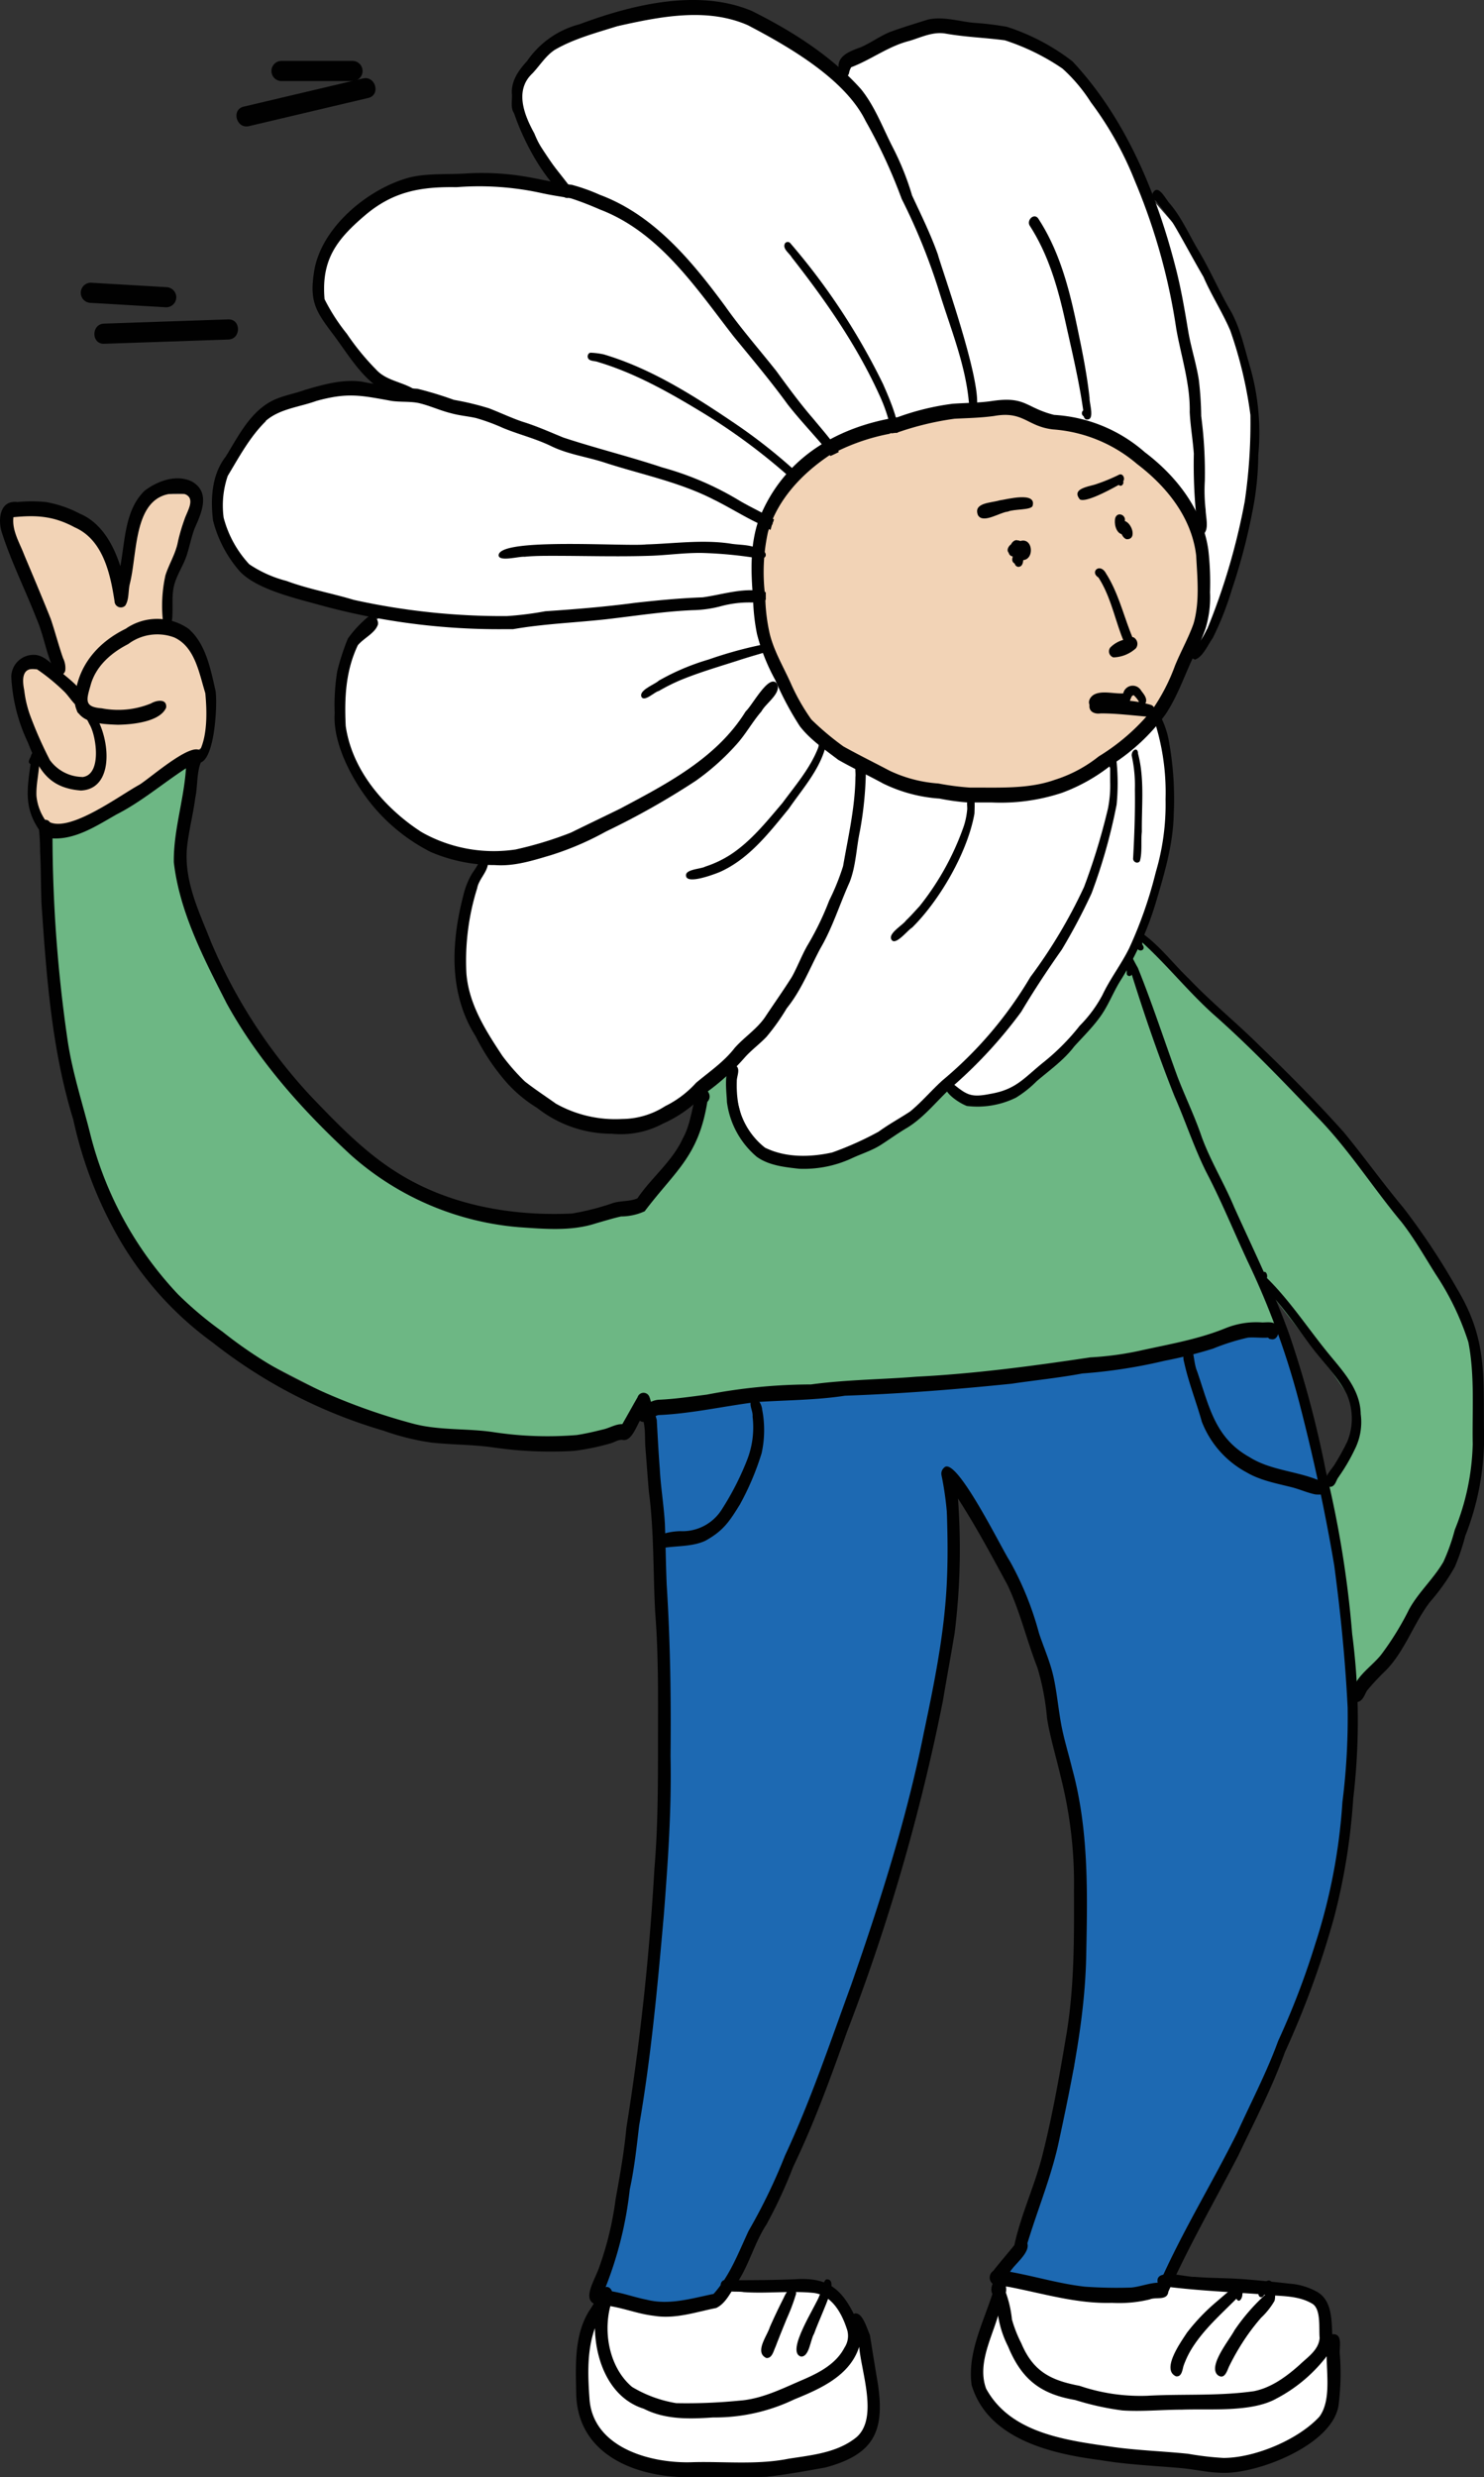 <svg xmlns="http://www.w3.org/2000/svg" viewBox="0 0 221.03 368.8"><rect x="0" y="0" width="221.03" height="368.8" fill="#333333" stroke="none"/><defs><style>.cls-1{fill:#6db784;}.cls-2{fill:#fff;}.cls-3{fill:#1d69b2;}.cls-4{fill:#f2d3b6;}.cls-5{fill:#010101;}</style></defs><g id="Calque_2" data-name="Calque 2"><g id="Calque_1-2" data-name="Calque 1"><path class="cls-1" d="M217.49,194.6l-7.12-11.86-12.48-15.9L170.21,139l-2.44,4-4.68,8.36-4.93,5.27L151,162.57l-7.12,1.18-2.33-1.51-.83-.35-6.34,5.42-7.12,3.56L121.21,173l-7.4-.59-3.12-3.93-2.19-9.41-3.52,2-1.79,7.73L100,174.43l-4.52,5.15-3.78.79-8.83,1.18H75.09l-8.3-1.18-9.5-5.94-7.44-5.59L37.74,154.75l-5.37-9.36-4.74-11.3-1.19-8.31,2.47-12.31-3.62,1.35-7.15,5-7,3-3.87.56v13.94l1.61,17.4L13,167.29l2.75,11.89,7.12,10.68,8.31,8.3,8,4.51,17.15,8.83,15.18,3.28,20.18-1.19L95,211.07l1.39-2,13.34-1.53,22.37-1,19.15-2.23,26.29-3.49,6.77-2.59,6-.46,3.47,10,5.16,22.78L201.36,247l.16,4.46,1.73-1.07,4.74-4.75,3.56-8.31,5.49-6.88L219.86,218V201.72Zm-16.62,21.07-1.52,4.25-1.87.87-7.57-27.39,8.46,10.84L201,208l1.21,3.69Z"/><polygon class="cls-2" points="149.49 342.05 145.64 350.84 145.64 355.33 149.28 359.96 154.6 363.1 165.28 365.48 172.86 365.93 181.89 366.66 186.28 366.61 191.38 364.29 197.31 360.73 198.5 358.36 198.5 348.85 149.49 342.05"/><polygon class="cls-2" points="88.89 344.74 86.96 350.05 86.96 358.03 87.93 361.31 93.45 365.93 100.01 367.85 111.88 367.85 122.66 365.93 128.49 363.1 130.86 359.54 128.49 347.68 88.89 344.74"/><polygon class="cls-2" points="149.28 339.54 158.94 341.19 165.2 341.64 172 341.13 173.66 339.68 183.64 340.59 192.57 340.56 197.34 343.52 197.34 348.67 194.94 352.42 187.82 357.17 178.33 357.17 167.65 357.17 159.34 355.98 154.05 353.42 151.23 349.23 149.62 344.74 149.28 339.54"/><polygon class="cls-2" points="109.7 340.1 119 340.56 122.45 340.7 125.66 343.52 127.22 346.59 126.12 351.24 120.43 355.33 113.37 358.06 103.57 358.36 97.64 358.36 91.7 354.8 89.8 349.23 90.19 343.23 90.25 342.39 96.2 343.37 101.2 344.12 105.15 342.91 109.7 340.1"/><polygon class="cls-3" points="96.34 209.04 117.82 207.18 137.41 206.2 165.28 202.91 177.49 200.75 184.26 198.16 190.91 198.43 194.94 212.4 198.29 226.45 200.05 236.7 200.87 248 200.87 261.06 200.87 266.03 199.69 276.48 196.13 289.53 192.57 301.4 187.82 312.08 183.07 321.57 179.51 328.69 174.77 335.81 173.66 339.68 172 341.13 167.65 341.75 161.72 341.75 154.6 340.56 149.1 338.68 151.63 334.03 155.19 325.73 157.56 316.23 159.94 307.93 161.12 298.43 161.12 291.31 161.12 283.01 159.94 267.58 157.56 258.09 154 243.85 151.63 235.54 150.44 233.17 144.51 223.68 142.14 220.12 141.59 221.36 141.01 225.16 142.14 229.61 142.14 237.92 140.95 247.41 138.58 256.9 136.2 267.58 132.64 280.63 129.08 291.31 124.34 304.37 120.78 315.05 116.03 324.54 111.28 334.03 108.87 339.48 106.54 342.34 101.79 343.52 94.69 343.52 89.22 341.65 89.22 339.84 91.11 335.22 92.3 326.91 94.67 315.05 95.86 304.37 97.05 292.5 98.23 277.07 99.42 268.77 99.42 255.72 98.23 240.29 98.23 226.05 97.05 213 96.34 209.04"/><polygon class="cls-2" points="91.93 3.89 101.2 1.19 114.49 3.89 125.08 10.87 127.3 8.31 135.61 4.75 145.1 4.75 154.6 7.12 160.47 11.42 166.46 18.99 170.4 28.27 174.61 33.09 179.6 39.77 185.03 52.51 186.99 63.24 186.34 73.54 184.25 83.39 181.11 92.21 178.26 96.25 179.26 84.61 177.63 77.18 173.58 71.2 166.93 66.29 159.56 63.54 149.7 60.52 137.87 61.76 128.96 64.53 120.18 68.82 115.28 74.44 113.14 83.16 113.38 91.24 115.28 98.52 118.58 105.34 121.62 109.87 127.68 113.36 135.52 117.26 145.54 118.54 155.11 118.09 163.09 114.36 169.4 109.72 172.11 107.82 172.75 107.77 173.93 112.5 174.32 118.54 173.58 123.41 173.01 129.11 170.72 135.92 165.28 148.33 158.16 156.63 151.04 162.57 146.08 163.55 143.92 163.75 140.76 161.89 134.42 167.31 127.3 170.87 122.56 173.25 116.62 172.06 112.56 170.34 110.69 167.31 109.5 162.57 108.16 157.93 105.94 160.19 101.1 164.79 94.08 167.31 88.15 167.31 81.03 163.75 75.09 159.01 71.53 151.89 69.16 149.51 68.7 143.23 69.16 137.65 71.53 130.53 72.58 127.92 65.6 125.78 58.48 121.03 53.73 115.1 51.13 110.26 51.36 105.61 51.13 99.93 52.55 96.12 54.2 93.75 56.14 92.21 57.29 91.37 54.92 90.18 46.61 89 42.7 87.22 38.06 85.86 34.6 81.91 32.38 75.94 33.17 71.2 35.94 66.45 38.98 62.37 41.87 60.52 45.43 59.33 49.85 58.25 52.55 58.14 56.11 58.14 58.48 58.14 58.02 57.48 53.73 53.4 50.17 48.65 47.8 45.09 47.8 40.34 50.17 35.6 52.55 32.04 58.48 28.48 63.23 27.29 67.97 27.29 70.35 27.29 75.09 27.29 78.65 27.29 82.21 28.48 83.39 28.08 83.4 26.11 81.03 22.55 78.65 18.99 76.85 13.84 78.65 10.68 81.03 7.12 85.75 5.28 91.93 3.89"/><polygon class="cls-4" points="133.7 62.16 148.66 60.52 153.86 62.37 162.54 64.53 173.58 71.2 178.32 78.2 179.6 86.9 178.39 94.54 174.86 101.49 169.4 109.72 160.53 115.1 153.86 118.09 145.54 118.54 132.69 116.39 126.31 112.5 119.65 106.74 115.28 98.52 113.38 91.24 113.42 82.07 115.28 75.6 120.18 68.82 128.96 64.53 133.7 62.16"/><polygon class="cls-4" points="8.55 99.58 4.11 85.86 1.68 78.89 1.52 77.13 1.68 75.92 8.05 75.92 13.39 79.5 16.38 83.16 18.04 87.75 19.32 80.69 20.79 75.92 24.07 73.57 27.44 73.54 28.82 73.57 28.82 77.39 26.44 83.06 25.25 87.81 24.9 91.69 27.63 94.93 30 98.49 31.19 102.05 31.19 105.12 31.19 108.35 30.25 111.19 28.24 112.47 23.63 115.67 18.14 119.85 9.83 123.41 7.26 123.41 5.11 120.89 4.82 115.67 5.69 111.96 3.45 105.81 2.76 99.54 5.54 99.61 8.55 99.58"/><path class="cls-5" d="M144.2,119.47a32.3,32.3,0,0,1-4.26-.58,22.55,22.55,0,0,1-8.4-2.24c-2.21-1.21-4.5-2.28-6.69-3.53-2-1.53-4.18-3-5.72-5a46,46,0,0,1-3.67-6.9,29.35,29.35,0,0,1-2.7-6.78,29,29,0,0,1-.59-5.33c-.34-3.85-.47-7.81.76-11.51,3.49-9.14,11.4-14,20.77-15.49a38,38,0,0,1,8.2-2c2-.14,3.95-.12,5.92-.42,5-.72,4.9,1,9.18,2.08a22.46,22.46,0,0,1,13.52,5.56c4.72,3.57,8.59,8.55,9.45,14.53a42.78,42.78,0,0,1,.25,6.3,15.82,15.82,0,0,1-.7,5.52,41.58,41.58,0,0,1-1.9,4.36c-1.32,2.85-2.32,5.77-4.06,8.36a29.76,29.76,0,0,1-8,7.46,26.35,26.35,0,0,1-7.41,4.18,29.07,29.07,0,0,1-10.4,1.43Zm2.62-2.21c3.46,0,7,0,10.24-1.15a20.22,20.22,0,0,0,6.59-3.5,31.06,31.06,0,0,0,8-7A28.81,28.81,0,0,0,175,99.12c.86-2.12,2-4.11,2.77-6.28.94-3.27.56-6.79.39-10.14-.67-5.65-4.38-10.26-8.79-13.61a21.66,21.66,0,0,0-12.55-5.16c-3.88-.46-4.37-2.78-8.75-2-2,.28-3.92.31-5.89.41a43.91,43.91,0,0,0-8.37,2l-.31.06h-.12c-.24,0-.47,0-.7.09a.51.51,0,0,0-.18.09,30.62,30.62,0,0,0-9,3.23c-4.1,2.75-7.71,6.59-9.12,11.42a27.89,27.89,0,0,0-.4,9.6,26.68,26.68,0,0,0,.69,5.63c.65,2.54,2,4.8,3.08,7.19a30.7,30.7,0,0,0,3.1,5.47,42,42,0,0,0,4.76,4c2.26,1.26,4.58,2.4,6.87,3.61a20.14,20.14,0,0,0,7.28,1.91,39.34,39.34,0,0,0,4.69.61h2.32Z"/><path class="cls-5" d="M167.12,79.54c-.93-.2-1.22-1.65-1-2.46.37-1,1.72-.35,1.38.58C167.73,78.35,168.25,79.42,167.12,79.54Z"/><path class="cls-5" d="M167.75,80.27c-.57-.23-.76-.89-.93-1.43-1.1-.07-.49-1.56.47-1.32C168.55,77.58,169.48,80.42,167.75,80.27Z"/><path class="cls-5" d="M150.59,82.76a.71.71,0,0,1-.23-.19.84.84,0,0,1-.13-.29c-.36-.39,0-1,.36-1.24.22-.47.79-.88,1.23-.42s.13,1.22-.33,1.63C151.4,82.63,151,83,150.59,82.76Z"/><path class="cls-5" d="M152.2,83.39a1,1,0,0,1-.34-.11,1.52,1.52,0,0,1-.67-.68c-.83.24-.61-1-.23-1.34,0-.5.5-1,1-.71C153.91,79.94,154.13,83.49,152.2,83.39Zm.1-1.53,0,0-.07,0A.21.21,0,0,0,152.3,81.86Z"/><path class="cls-5" d="M165.83,97.87a.94.94,0,0,1-.46-1.47,4.34,4.34,0,0,1,1.92-1.13c-1.25-3.08-1.86-6.48-3.69-9.3-1.33-.83.25-2.27,1.15-.57,1.84,2.9,2.61,6.31,3.91,9.46l.12,0h0a1.1,1.1,0,0,1,.41,1.65A5.19,5.19,0,0,1,165.83,97.87Z"/><path class="cls-5" d="M151.62,84.39a.63.63,0,0,1-.42-.31.79.79,0,0,1,.05-.84c0-.17,0-.33,0-.5-1-.08-.12-1.31.12-1.77,1-.72,1.1,1,1.07,1.68S152.48,84.42,151.62,84.39Z"/><path class="cls-5" d="M151.11,83.89c-.7-.41-.12-1.18-.12-1.78s.16-2,1-1.35C152.64,81.28,152.2,84.45,151.11,83.89Z"/><path class="cls-5" d="M160.84,74.35c-1.38-1.67,1.51-1.91,2.54-2.31a27,27,0,0,0,3.34-1.39c.56-.18.89.61.57,1,.16.4-.3.91-.66.54C165.61,72.75,161.77,74.89,160.84,74.35Z"/><path class="cls-5" d="M145.67,76.72c-.79-1.91,2-1.84,3.18-2.22,1.1-.15,5.61-1.38,4.94.84h0c-.28.62-2.81.43-3.68.83C148.91,76.27,146.45,78,145.67,76.72Z"/><path class="cls-5" d="M171.06,106.71c-2.41-.2-4.71-.5-7.12-.5-.79.13-1.72-.17-1.68-1.12a1.21,1.21,0,0,1,1.61-1.11,30.12,30.12,0,0,1,4.45.36,16.73,16.73,0,0,1,3.15.62C172.37,105.33,172.13,107,171.06,106.71Z"/><path class="cls-5" d="M163.27,105.38c-1.56,0-1.28-1.62-.09-2.08s2.77,0,4.12-.07a1.44,1.44,0,0,1,2.66-.42c.39.53,1,1.19.65,1.88a.53.53,0,0,1-1-.27,4.06,4.06,0,0,0-.77-.93,2,2,0,0,0-.25.14c-.28.51-.39,1.11-.69,1.59s-1.08,0-1-.54l-1.31,0C165.46,105.66,164,105.33,163.27,105.38Z"/><path class="cls-5" d="M178.53,79.83a.63.63,0,0,1-.38-1,.76.76,0,0,0,.17-.67,77,77,0,0,1-.51-10.63c-.15-2.07-.51-4.11-.61-6.18.08-4.23-1.27-8.25-2-12.37A90.88,90.88,0,0,0,169,26.87a50.56,50.56,0,0,0-6.53-11.65,24.28,24.28,0,0,0-4.21-5A33.34,33.34,0,0,0,149.66,6c-2.94-.39-5.9-.48-8.82-1-1.91-.33-3.65.57-5.43,1.1-3.1.78-5.66,2.79-8.63,3.91a2.47,2.47,0,0,0-.32.86.7.7,0,0,1-1.38,0c-.84-2.39,1.27-3.16,3.1-3.83,1.52-.65,2.85-1.66,4.38-2.28,1.86-.68,3.77-1.26,5.66-1.85,2.32-.52,4.66.31,7,.5A42.16,42.16,0,0,1,150,4a31.94,31.94,0,0,1,9.74,5.14c8,8.56,12.59,19.79,15.44,31,.79,3.13,1.3,6.19,1.82,9.31.42,2.4,1.19,4.73,1.56,7.14a50.6,50.6,0,0,1,.35,5.37,64.23,64.23,0,0,1,.54,9.61,25,25,0,0,0,.12,4.32C179.58,77.19,180.36,79.55,178.53,79.83Z"/><path class="cls-5" d="M144.61,61.54c-.48-.12-.73-.85-.26-1.14-.41-5.74-2.66-11.18-4.36-16.64a90,90,0,0,0-5.69-14.14A78.5,78.5,0,0,0,128.92,18c-3.07-6.26-11.51-11.1-17.56-14.26-6.17-2.68-13.11-1.25-19.43.16-3.15,1-6.43,1.85-9.3,3.52-1.37.9-2.24,2.37-3.36,3.54-2.66,2.51-1.19,6.18.32,8.91,1.26,3.2,3.62,5.6,5.58,8.31.33.68-.41,1.68-1.12,1.15a30,30,0,0,1-4.61-6.13,37,37,0,0,1-2.88-6.35c-.54-.77-.26-1.88-.31-2.77-.18-2,1-3.62,2.26-5a13.6,13.6,0,0,1,7.8-5.47C94.13.69,104-1.74,112,1.64c6,3,11.75,6.63,16.23,11.62,2.1,2.59,3.27,5.83,4.79,8.77v0h0a41.17,41.17,0,0,1,2.83,7.08c1.35,2.9,2.77,5.77,3.84,8.79C140.33,40.32,148.19,62.06,144.61,61.54ZM76.93,17.12l-.08,0h0Z"/><path class="cls-5" d="M123.55,67.51c-2-2.46-4.24-4.76-6.21-7.27-2.54-3.5-5.32-6.8-8.06-10.14-5.6-7.2-11-15.49-19.9-18.9C88,30.6,86.51,30,85,29.52c-1.55-.26-3.11-.49-4.65-.84A43.22,43.22,0,0,0,68,27.87c-5.35-.09-9.46.63-13.66,4.21s-6.51,6.59-6,12.46a28.62,28.62,0,0,0,3.32,5.15A37.18,37.18,0,0,0,56,55c1.53,1.7,3.89,1.82,5.76,3,.73.41.78,1.66-.19,1.78a4.48,4.48,0,0,1-2-.66c-4.84-1.1-7.3-5.87-10.1-9.54-2.41-3.2-3.34-4.69-2.74-8.81C47.58,34,54.83,28,61.16,26.38c2.8-.62,5.68-.37,8.52-.57a39.32,39.32,0,0,1,9.57.66c2,.38,3.94.83,5.94,1.05A27.65,27.65,0,0,1,89.33,29c8.07,3,13.72,9.86,18.69,16.6,2.36,3.35,5.07,6.43,7.61,9.64,1.75,2.4,3.58,4.9,5.51,7.12,1.22,1.48,2.5,2.92,3.58,4.5a.83.83,0,0,1,.19.46h0l-.18.08-.41.2-.39.18-.25.11A.9.9,0,0,1,123.55,67.51Z"/><path class="cls-5" d="M47.65,90.08c-3.6-1-9.38-2.32-11.92-5a18.34,18.34,0,0,1-4-7.59c-.4-3.26-.19-6.85,1.9-9.53,1.85-3,3.51-6.4,6.66-8.16,1.6-.88,3.42-1.13,5.12-1.75,2.73-.8,5.62-1.63,8.48-1.23a59.62,59.62,0,0,0,8.3,1.06,54.35,54.35,0,0,1,5.41,1.65,42,42,0,0,1,5.21,1.25c1.67.64,3.27,1.41,5,2,2.09.64,4.09,1.54,6.12,2.37,4.86,1.6,9.85,2.82,14.71,4.44a45.49,45.49,0,0,1,11.59,5c1.52.89,3.13,1.62,4.65,2.52l.4.22-.12.38a.53.53,0,0,0-.08.17v0c0,.08,0,.16-.07.23s-.13.42-.2.62l-.06.17a11.42,11.42,0,0,0-1.52-.85c-2.41-1.13-4.65-2.56-7-3.71-5.14-2.62-10.81-3.72-16.26-5.5-2.6-.84-5.35-1.2-7.83-2.4s-4.85-1.74-7.23-2.73a29.67,29.67,0,0,0-4-1.47c-1.23-.28-2.51-.37-3.73-.72C65.53,61.12,64,60.38,62.33,60c-1.31-.26-2.66-.12-4-.31-4.6-.83-6.52-1.29-11.21,0-2.55.93-5.49,1.16-7.57,3l.06,0h0c-2.38,2.32-4,5.35-5.69,8.16a13.64,13.64,0,0,0-.61,6.22A16.25,16.25,0,0,0,37.12,84a17.81,17.81,0,0,0,5.53,2.48c3.27,1.22,6.71,1.82,10.05,2.83a102.69,102.69,0,0,0,22.8,2.41A48.47,48.47,0,0,0,81.23,91c4.51-.3,9-.67,13.43-1.26,3.33-.37,6.66-.69,10-.81,2.3-.32,4.54-1,6.88-1.06l.58,0a3.31,3.31,0,0,1,1.82.25.47.47,0,0,1,.12.09l0,.13,0,0a1,1,0,0,0,0,.1.37.37,0,0,0,0,.11s0,.09,0,.13l0,.16c0,.08,0,.16,0,.24h0v0h0v0h0v0h0c0,.06,0,.12,0,.19a1.12,1.12,0,0,1-.2.17,2.84,2.84,0,0,1-1.55.26H112a16,16,0,0,0-4.66.56,17.41,17.41,0,0,1-4.18.58c-4.34.19-8.63.87-12.93,1.36-4.61.51-9.24.67-13.81,1.47H75.15A100.55,100.55,0,0,1,47.65,90.08Z"/><path class="cls-5" d="M114.11,89.15Z"/><path class="cls-5" d="M114.1,89.09Z"/><path class="cls-5" d="M73.72,128.79a24.27,24.27,0,0,1-9.57-1.95,27.3,27.3,0,0,1-8-6.15c-3.18-3.54-6.64-9.65-6.3-14.5a31.66,31.66,0,0,1,.37-6.23,34.89,34.89,0,0,1,1.59-4.89,16.92,16.92,0,0,1,3-3.22c.78-.5,1.62.31,1.48,1.13-.42,1.29-2.1,2-3,3.09-1.81,3.83-2,7.82-1.8,12,.94,6.61,5.73,12.14,11.15,15.73a21.88,21.88,0,0,0,14.15,2.67,55.14,55.14,0,0,0,8.24-2.51c2.42-1.19,4.87-2.36,7.3-3.55,7-3.72,14.45-7.56,18.74-14.51.94-.82,3.34-5.43,4.54-4.24,1.06,1.36-1.59,3.06-2.18,4.23-1.35,1.55-2.33,3.38-3.71,4.91a35.77,35.77,0,0,1-6.13,5.47,114.79,114.79,0,0,1-13.33,7.52A44.05,44.05,0,0,1,82,127.33C79.27,128.14,76.56,129,73.72,128.79Z"/><path class="cls-5" d="M91.14,168.79A17.93,17.93,0,0,1,80,164.94a20.28,20.28,0,0,1-4.58-3.82,32.51,32.51,0,0,1-4.58-6.85,18.65,18.65,0,0,1-2-4.2c-1.83-5.42-1.24-11.36.18-16.81A11.34,11.34,0,0,1,70.34,130a17,17,0,0,0,1-1.58,1.06,1.06,0,0,1,.19-.77.6.6,0,0,1,1.1.23c.4,1.64-1.29,2.82-1.56,4.36a36,36,0,0,0-1.6,12.7c.36,4.58,2.9,8.54,5.37,12.27A31.81,31.81,0,0,0,78.17,161c1.49,1.17,3.09,2.21,4.63,3.31a18.1,18.1,0,0,0,9.85,2.28,12,12,0,0,0,6.42-1.91,15.25,15.25,0,0,0,4.61-3.48c2-1.67,4.14-3.11,5.74-5.18,1.43-1.62,3.31-2.8,4.54-4.61,1.32-2,2.75-4,4-6,.82-1.49,1.42-3.09,2.25-4.57a43.44,43.44,0,0,0,3.3-6.79,34.64,34.64,0,0,0,2.06-5.1c.77-4.43,1.79-8.76,1.84-13.26.09-.76-.23-1.66.29-2.3s1.34,0,1.27.68a53.34,53.34,0,0,1-.9,9.69c-.54,2.55-.58,5.18-1.54,7.61-1.48,3.27-2.53,6.74-4.35,9.84-1.6,3-2.82,6.21-5,8.9a32,32,0,0,1-3,4.23c-1,1.06-2.18,1.92-3.17,3a33.9,33.9,0,0,1-6,5.44,19,19,0,0,1-6.29,4.51A13.25,13.25,0,0,1,91.14,168.79Z"/><path class="cls-5" d="M119,174c-2.14-.24-4.51-.49-6.3-1.79a12.83,12.83,0,0,1-4.43-8.15c0-1.16-.72-5.71,1.16-5.51,1,.45.27,1.66.31,2.45a16.52,16.52,0,0,0,.26,3.58,11,11,0,0,0,3.94,6.28c3.09,1.52,6.74,1.44,10,.72a47.62,47.62,0,0,0,6.92-3.1c1.51-1.1,3.17-2,4.69-3,1.74-1.42,3.18-3.16,4.85-4.66a59.13,59.13,0,0,0,13.06-15.36,75.63,75.63,0,0,0,8-13.41,95.16,95.16,0,0,0,3.56-11.67,17.52,17.52,0,0,0,.33-4c0-.65,0-1.3,0-2a4.49,4.49,0,0,1-.34-1.39c.25-1,1.27-.32,1.3.46a32.08,32.08,0,0,1,0,6.35A82.68,82.68,0,0,1,162.58,133a89.07,89.07,0,0,1-4.46,8.42.35.35,0,0,1,.06-.09c-2.12,3-4.18,6.12-6.08,9.31a68.45,68.45,0,0,1-9.81,10.74c-2.45,2.08-4.38,4.79-7.13,6.49-1.39.81-2.68,1.76-4,2.6s-2.91,1.32-4.35,2A17,17,0,0,1,119,174Z"/><path class="cls-5" d="M178.06,98.21c-1.18-.26-.28-1.44.2-2a16.94,16.94,0,0,0,1.54-2.6v.06a96.87,96.87,0,0,0,5.59-19,80.34,80.34,0,0,0,.85-12.88,62.65,62.65,0,0,0-3-12.58c-1.18-2.75-2.83-5.28-4-8-1.57-2.67-3-5.42-4.59-8.09C173.87,32,173,31,172.17,29.91a1,1,0,0,1-.52-1.07c.82-1.71,2,.92,2.62,1.52,1.79,2.12,2.88,4.71,4.31,7.07,1.75,2.94,3.07,6.08,4.8,9,1.41,2.59,2,5.51,2.85,8.33a35.56,35.56,0,0,1,1.18,13,44.72,44.72,0,0,1-.89,8.49,88.71,88.71,0,0,1-3.05,11.54,45.08,45.08,0,0,1-2.84,7.2c-.68.94-1.49,2.82-2.57,3.17Z"/><path class="cls-5" d="M161.72,62.43a.73.73,0,0,1-.31-.45.53.53,0,0,1-.07-.88c-.64-4.5-1.71-8.92-2.69-13.35-1.09-4.93-2.5-9.84-5.26-14.12-.57-.86.7-2.06,1.31-1,3.3,5.09,4.71,11,5.91,16.87.68,3.23,1.31,6.47,1.67,9.75C162.23,60.05,163.18,62.76,161.72,62.43Z"/><path class="cls-5" d="M132.46,62.92a24.61,24.61,0,0,0-1.54-4.23c-3.36-7.36-8-14-13-20.38-.36-.64-1.43-1.28-1-2.08a.5.5,0,0,1,.76-.06,97.86,97.86,0,0,1,13.84,21c.36.84,2.6,5.7,2.17,7.27h-.16l-.15,0-.62.08C132.59,64,132.68,63.4,132.46,62.92Z"/><path class="cls-5" d="M117.66,72.22a.52.52,0,0,1-.13-.84,1.22,1.22,0,0,0,0-.26.92.92,0,0,0,0-.16,90.21,90.21,0,0,0-12.78-9.46c-4.94-3-10.07-5.92-15.64-7.59-.53-.23-1.55-.06-1.58-.84,0-.26.18-.58.48-.56a11.23,11.23,0,0,1,1.91.25c7.07,2.1,13.42,6.15,19.5,10.26A81,81,0,0,1,118,69.71C118.91,70.24,118.72,72.41,117.66,72.22Z"/><path class="cls-5" d="M74.27,82.65c.14-2.66,18.9-1.25,22-1.6,4.13-.12,8.26-.73,12.39-.14,1.57.29,3.51.06,4.78,1.16.65-.13.89.91.21,1a1.63,1.63,0,0,0-.49.09,63,63,0,0,0-8.25-.83c-2.78-.09-5.53.35-8.3.42-4.75.15-9.49,0-14.24,0-1.42,0-2.84,0-4.25.14C77.3,82.81,74.25,83.69,74.27,82.65Z"/><path class="cls-5" d="M95.55,103.76c-.47-1,2-1.87,2.56-2.42a34.41,34.41,0,0,1,7.42-3.15A61.75,61.75,0,0,1,114,95.88c.58-.06.64.92.08,1h0c-.17.32-.58.35-.89.46-.87.25-1.74.51-2.6.78-3.06,1-6.14,1.87-9.11,3.08a28.26,28.26,0,0,0-3.35,1.67C97.49,103,96,104.53,95.55,103.76Z"/><path class="cls-5" d="M102.18,130.4c-.16-1,2.16-1,2.86-1.38a16.11,16.11,0,0,0,3.88-1.86c3-2,5.31-4.9,7.63-7.63,1.9-2.58,4.06-5.08,5.26-8.08.33-.87,0-.87-.19-1.58.35-1.39,1.74.52,1.23,1.69-1,3.31-3.41,6-5.36,8.83-2.94,3.6-5.94,7.5-10.28,9.43C106.39,130.16,102.32,131.71,102.18,130.4Z"/><path class="cls-5" d="M132.81,139.94c-.67-.93,1.64-2.18,2.15-2.92.7-.66,1.33-1.39,2-2.11a40.41,40.41,0,0,0,6.55-11.8,10.82,10.82,0,0,0,.53-2.45c.1-.54-.18-1.23.22-1.67,0-.34-.05-.87.41-.89.67-.07.47,2.48.47,3-1,5.72-5.15,12.91-9.29,17C135.22,138.45,133.41,140.8,132.81,139.94Z"/><path class="cls-5" d="M144,164.65c-1-.37-3.06-1.69-3.2-2.76,0-.53.56-1,1-.66,2.19,1.78,2.78,2.21,5.7,1.62,3.81-.64,5-2.34,7.83-4.63a33.34,33.34,0,0,0,5.49-5.52,19.28,19.28,0,0,0,3.39-4.59c1.15-2.44,2.83-4.59,4-7a63.46,63.46,0,0,0,3.94-11.29A35.42,35.42,0,0,0,173.6,119a34.67,34.67,0,0,0-1.49-11.14c-.14-.41-.46-.87-.14-1.28a.52.52,0,0,1,.8-.07,12.73,12.73,0,0,1,1.32,3.79,48.09,48.09,0,0,1,.72,11.11c-.11,4.37-1.37,8.61-2.6,12.76A47.68,47.68,0,0,1,167,145.81c-1.12,1.73-1.83,3.69-3,5.37s-2.62,3.09-4,4.61c-1.56,2.06-3.67,3.53-5.61,5.19a16.28,16.28,0,0,1-3.08,2.44A13,13,0,0,1,144,164.65Z"/><path class="cls-5" d="M168.77,127.76c.19-3.41.31-6.83.26-10.25a20.27,20.27,0,0,0-.47-5c-.06-.84.92-1.41.94-.31,1,3.76.52,7.78.57,11.63-.16,1.43.08,3-.29,4.36C169.44,128.7,168.71,128.31,168.77,127.76Z"/><path class="cls-5" d="M97.42,344.77c-2.5-.28-4.79-1.27-7.23-1.54-4.36.15-1.63-3.54-.9-5.81a48.64,48.64,0,0,0,2.4-10c.63-3.52,1.27-7,1.6-10.61a379.17,379.17,0,0,0,4.17-38.49C98,272,98,265.72,98,259.42s.1-12.87-.41-19.29c-.34-6-.15-12-.94-18-.19-2.15-.34-4.31-.51-6.47-.14-1.56.07-3.21-.5-4.69-.73.94-1.41,3.51-2.77,3.42-.68-.18-1.36.36-2,.51a34.91,34.91,0,0,1-5.36,1.1,59.18,59.18,0,0,1-11.82-.48c-3.09-.46-6.23-.42-9.34-.74A36.24,36.24,0,0,1,57.14,213a75,75,0,0,1-25.5-13.16,50,50,0,0,1-14.23-16,61.74,61.74,0,0,1-6.49-17.14c-3.22-10.41-4-21.34-4.74-32.16-.1-2.59-.07-5.18-.21-7.78a35.82,35.82,0,0,0-.19-3.59c-.06-.86,1.06-1.59,1.66-.75,3.13,1.38,10.2-3.85,13.15-5.5,1.42-.68,10.13-8.65,9.49-3.8-.85,1.73-.59,3.81-1,5.68-.32,2.52-1,5-1.24,7.51-.41,5,1.87,9.55,3.62,14a78.45,78.45,0,0,0,14.94,23c3.95,4.11,7.94,8.27,12.82,11.3,7.67,4.83,17.08,6.48,26,6.05a38.17,38.17,0,0,0,6.12-1.57c1.18-.36,2.45-.18,3.6-.69,2.08-3.08,5.18-5.47,6.75-8.9,1.22-2.17,1.34-4.72,2.16-7,1-1.25,2.53.51,1.5,1.55-1.32,8.15-4.76,10.24-9.33,16.28a8.58,8.58,0,0,1-3.52.77c-1.23.28-2.45.66-3.66,1-3.71,1.24-7.73.86-11.56.6a43,43,0,0,1-25-10.72c-7.17-6.62-13.79-14-18.52-22.6-3.38-6.63-7-13.53-7.87-21-.07-4.71,1.5-9.25,1.81-14-3.48,2.27-6.66,5-10.36,6.88-2.9,1.65-6.06,3.75-9.52,3.56a213.29,213.29,0,0,0,2.24,30c.68,4.65,2.14,9.14,3.3,13.68a53.88,53.88,0,0,0,13.16,24.2,54.72,54.72,0,0,0,6.61,5.55,65.28,65.28,0,0,0,9.88,6.5,90,90,0,0,0,18.67,7.24c3.9,1,8,.63,11.95,1.24a53.16,53.16,0,0,0,12.28.41c1.31-.2,2.59-.5,3.87-.82,1-.21,1.89-.82,2.91-.8.77-1.33,1.51-2.69,2.27-4a.93.93,0,0,1,1.81.12l0-.08c.3,1.11.74,2.23,1.05,3.33.14,2.47.26,4.85.45,7.3.14,2.73.61,5.44.76,8.18.11,3,.14,6,.27,9.08.54,8.49.66,17,.57,25.48.17,7.92-.39,15.81-1,23.7-.93,10.49-1.88,21-3.68,31.36-.37,3.17-.71,6.34-1.39,9.46A56.18,56.18,0,0,1,90,341c2.15.12,4.17.95,6.28,1.36,3.36.87,6.7-.18,10-.85,2.44-2.71,3.7-6.13,5.22-9.39a84.16,84.16,0,0,0,5.41-11.19c3.86-8.26,6.75-16.91,9.88-25.46,4.27-12.26,8.23-24.64,10.78-37.38,1.58-7.49,3.12-15,3.46-22.7.16-3.4.11-6.81,0-10.21a46.34,46.34,0,0,0-.81-5.6,1.18,1.18,0,0,1,.42-1.1c1.79-1.79,8.63,12.27,9.76,13.92a46.62,46.62,0,0,1,4.35,10.74c.7,2.12,1.63,4.18,2.13,6.37s.73,4.7,1.14,7,1.11,4.49,1.66,6.75c2.47,9,2.3,18.26,2.11,27.47-.13,9.36-2.05,18.59-4,27.72-1.09,5.32-3.2,10.35-4.77,15.53.41,1.42-1.87,3.06-2.58,4.24,3.73.67,7.38,1.79,11.15,2.21a66.4,66.4,0,0,0,6.91.13c1.42-.14,2.81-.74,4.24-.73,3.39-7.66,7.8-14.81,11.53-22.31,2.06-4.55,4.4-9,6.1-13.67a117,117,0,0,0,5.5-14.36,86.28,86.28,0,0,0,4.07-21.18,100.66,100.66,0,0,0,.78-14.1c-.35-7.07-1.06-14.15-2-21.18-1.39-8.22-3.17-16.4-5.27-24.47a116.4,116.4,0,0,0-7.61-20.75c-2.06-4.43-3.92-9-6.17-13.3-1.83-3.66-3.09-7.57-4.74-11.31-2.36-5.94-4.45-12-6.36-18.11a.4.4,0,0,1-.75-.1c0-.46,0-.92-.06-1.38,0-.21,0-.42,0-.63-.05-.51.69-.87.95-.33s.52,1,.77,1.45c2.15,5.32,3.92,10.79,5.89,16.18,1.15,3,2.57,5.9,3.6,8.94,1.3,3.58,3.37,6.95,4.83,10.45,2.85,6.33,5.94,12.57,8.27,19.11A156.45,156.45,0,0,1,197.47,219a156,156,0,0,1,3.93,24.29,99,99,0,0,1,.15,24.5,93.52,93.52,0,0,1-2.89,17.83,134.81,134.81,0,0,1-7.3,19.94c-1.9,5.3-4.53,10.3-6.94,15.38-3.5,6.73-7.28,13.31-10.4,20.23-.17,1.41-1.84.74-2.78,1.16a19.36,19.36,0,0,1-5.63.51c-5.2.16-10.2-1.38-15.26-2.36-.75-.13-1.52-.16-2.27-.32a1.2,1.2,0,0,1-.15-2.07c1-1.29,2.11-2.55,3.15-3.84,1-4.64,3.11-9,4.24-13.62,1.5-6,2.56-12.06,3.58-18.15,1.12-7,1.08-14,1.06-21.06A64.5,64.5,0,0,0,158,264.58c-.67-2.91-1.56-5.78-2.05-8.74a37.44,37.44,0,0,0-1.44-7.58c-1.6-4.07-2.57-8.36-4.46-12.31-2.35-4.34-4.69-8.72-7.37-12.86a101.06,101.06,0,0,1-.49,20c-.56,3.39-1.19,6.77-1.76,10.17a301.17,301.17,0,0,1-14.27,49.22c-2.43,6.78-4.86,13.55-8,20.05a72.24,72.24,0,0,1-4,8.64c-1.83,2.8-2.61,6.13-4.5,8.88-.85,1.22-1.58,2.91-3,3.56h0C103.66,344.2,100.59,345.29,97.42,344.77Z"/><path class="cls-5" d="M201.35,252.62c0-2.79,2.88-4.35,4.41-6.34a43.33,43.33,0,0,0,4.12-6.7c1.41-2.56,3.65-4.54,5.11-7.07a29.26,29.26,0,0,0,1.69-4.76A36,36,0,0,0,219.35,215c-.1-5,.33-10.21-.65-15.19a40.37,40.37,0,0,0-4.8-10c-1.67-2.63-3.2-5.36-5.12-7.83-4.31-5.16-7.92-10.92-12.64-15.73-5-5.23-10-10.48-15.49-15.31-3.7-3.34-6.83-7.27-10.52-10.63a1.42,1.42,0,0,1,0,.29c.78,1-.92,1.39-.91,0-.05-.24-.12-.47-.18-.71a.77.77,0,0,1,1.15-.9c2.59,1.86,4.56,4.5,6.86,6.7,3.34,3.51,7.12,6.57,10.57,10,4.32,4.16,8.59,8.46,12.58,12.93,3,3.65,5.77,7.54,8.82,11.18a103.94,103.94,0,0,1,8,12.07c4.4,7.33,3.93,12.55,4,20.72a39.82,39.82,0,0,1-2.78,16.07,32.17,32.17,0,0,1-1.56,4.62,30.81,30.81,0,0,1-3.7,5.22c-2.46,3.22-3.71,7.26-6.57,10.19a34.64,34.64,0,0,0-2.8,3c-.38.61-.56,1.43-1.32,1.68A.75.75,0,0,1,201.35,252.62Z"/><path class="cls-5" d="M197.48,220.79c-.2-1.16.89-2,1.41-2.94a34.42,34.42,0,0,0,1.79-3.26,9.11,9.11,0,0,0-.11-7.08c-1.52-2.87-3.94-5.13-5.81-7.77-1.56-2.13-3.12-4.35-4.85-6.34-.82-.91-1.66-1.82-2.54-2.68-.47-.42-.07-1.48.61-1.15.49-.61.89.2.71.69,3.31,3.26,5.87,7.14,8.76,10.74,2.27,2.85,5.15,5.64,5.22,9.52a9,9,0,0,1-.89,5.26,27.35,27.35,0,0,1-2.43,4.14c-.36.48-.44,1.29-1.12,1.43A.7.7,0,0,1,197.48,220.79Z"/><path class="cls-5" d="M28.12,113.31c-.19-.87.5-1.53,1.27-.91,1.57-2.35,1.45-6.46,1.19-9.2-.93-3-1.54-6.91-4.65-8.31a7.23,7.23,0,0,0-6.84,1c-2.55,1.3-4.85,3.31-5.61,6.17-.6,2.12-1,3.2,1.67,3.39a12.92,12.92,0,0,0,7.33-.72c.78-.47,2.41-.78,2.27.61-.91,2.15-5.1,2.53-7.19,2.56-3.43-.11-7.21-.43-6.29-4.94.68-4.31,3.62-7.48,7.45-9.35a8.18,8.18,0,0,1,9.36,0c2.58,2.24,3.28,6,4,9.13.38,1.76-.09,12.45-3.21,10.64A.4.4,0,0,1,28.12,113.31Z"/><path class="cls-5" d="M12.05,117.69c-4.8-.38-6.3-3.07-7.9-7.16a25.6,25.6,0,0,1-2.47-9.81,3.32,3.32,0,0,1,3.77-3.2c1.25.23,2.17,1.25,3.1,2.06,1.61,1.5,4.26,3.08,4.4,5.47C16.16,107.61,17.8,117.43,12.05,117.69Zm.19-2c2.91-.29,2.15-5.86,1.18-7.69-.35-.61-.62-1.42-1.24-1.78-.62.29-.94-.6-.59-1-.85-.66-1.36-1.64-2.14-2.37a29.77,29.77,0,0,0-3.91-3.19c-2.29-.47-2.26,1.45-1.93,3.11a16.64,16.64,0,0,0,1.06,4.22,58.64,58.64,0,0,0,2.76,6.17A6.09,6.09,0,0,0,12.24,115.67Z"/><path class="cls-5" d="M6.1,123.93C3.56,120.5,4,117.7,4.55,113.76c-.58-.3,0-.89.08-1.31h0c.35-1,1.35-.28,1.21.55.06,1.85-.5,3.66-.41,5.51A7.76,7.76,0,0,0,7,122.46C7.6,123.17,7.08,124.7,6.1,123.93Z"/><path class="cls-5" d="M8.3,100.26c-1.37-2.55-1.7-5.51-2.87-8.17C3.77,87.82,1.69,83.69.29,79.33c-.64-1.89-.36-4.91,2.29-4.59a23.1,23.1,0,0,1,4.24,0,17.23,17.23,0,0,1,5.1,1.75c3.2,1.35,5,4.66,6,7.81.72-3.79.66-8.37,3.61-11.23,1.91-1.46,4.68-2.49,7-1.41,2.89,1.59,1.49,4.7.46,7-.46,1.23-.72,2.51-1.1,3.76-.49,1.7-1.61,3.16-2,4.91s0,3.71-.35,5.51a.64.64,0,0,1-1.24-.11h0a21,21,0,0,1,.34-7.08c.54-1.7,1.53-3.22,1.86-5a28,28,0,0,1,1-3.39c.39-1.18,1.75-3.16-.09-3.74-7.7-1-6.79,8.31-8.07,13.38-.27,1.06-.08,2.34-.69,3.27a.94.94,0,0,1-1.59-.65c-.62-4.12-1.73-9.16-5.91-11C8,76.82,5.46,76.66,2,77c-.24,2,.94,3.84,1.61,5.62,1.33,3.16,2.67,6.32,3.94,9.5C8.19,94,8.7,96,9.4,98a3.25,3.25,0,0,1,.32,1.83A.84.84,0,0,1,8.3,100.26Z"/><path class="cls-5" d="M181.8,368.14c-2-.05-3.94-.53-5.93-.7-4.05-.36-8-.51-12-1.19-7.35-.94-16.74-3.14-19.15-11.16-.66-4.71,1.68-9.2,3.09-13.58-.51-.95.31-2.73,1.5-2a1.93,1.93,0,0,1,.5,1.8,16.51,16.51,0,0,1,.91,4,19.36,19.36,0,0,0,1.4,3.56c1.76,4.19,4.39,5.51,8.67,6.32a28.15,28.15,0,0,0,10.13,1.48c5.27-.29,10.6.07,15.83-.68,2.64-.52,4.93-2.23,6.9-4l0,0-.1.09c1.17-1.13,2.85-2.19,3-4-.14-1.45.26-4.42-1.18-5.16-2.33-1.35-5.22-1-7.73-1.37-4.75-.34-9.5-.55-14.23-1.16-.25.38-.94,1.22-1.34.63s.28-.74.37-1.15c-.56-2.32,4.32-.8,5.55-.9,2.29.2,4.6.16,6.89.32,2.44.18,4.87.43,7.31.7a9.76,9.76,0,0,1,3.85,1.14c2.33,1.22,2.28,4.11,2.39,6.39,1.66-.17,1,2,1.13,3a37.07,37.07,0,0,1-.15,7.22C198.91,363.93,187.06,368.46,181.8,368.14Zm.42-2.21c4.65,0,11.12-2.7,14.29-6.14,1.72-2.3,1.09-6.24,1.09-9a22.67,22.67,0,0,1-7.49,6.3c-3.7,2.08-9.87,1.49-14.08,1.65-2.94,0-5.89.31-8.83.12a41,41,0,0,1-7.07-1.56c-5.23-.89-8-3.14-10-8v0a15.09,15.09,0,0,1-1.47-4.57c-1,3.43-3.11,7.27-1.79,10.87,3.67,6.75,12.12,7.72,19,8.71,3.73.51,7.39.62,11.08,1A44.67,44.67,0,0,0,182.22,365.93Z"/><path class="cls-5" d="M181.43,353.64c-1.65-1.28,1.69-5.28,2.42-6.69a29.67,29.67,0,0,1,4.71-5.42v0c0-.09,0-.19,0-.28-.25.27-.46,1-.94.68a.55.55,0,0,1-.12-.67,12.58,12.58,0,0,1,.92-1.48c1.36-1.21,1.69,2,1.4,2.78a11.13,11.13,0,0,1-2,2.51,31.62,31.62,0,0,0-2.75,3.67,35.61,35.61,0,0,0-2,3.55C182.77,352.93,182.42,354.29,181.43,353.64Z"/><path class="cls-5" d="M175.16,353.78c-2.27-1,.76-5.16,1.62-6.49a29.77,29.77,0,0,1,4.57-4.75c1-.87,2-1.71,3-2.54.3-.59,1-.3,1.08.31s-.39.88-.39,1.32-.44,1.37-.89.6c-2.32,2.33-4.83,4.54-6.6,7.35a13.37,13.37,0,0,0-1.28,2.67C176.09,352.89,176,353.88,175.16,353.78Z"/><path class="cls-5" d="M103.64,368.78c-8.2.33-17.7-2.95-17.82-12.53-.08-4.06-.31-8.5,1.86-12.1A31.1,31.1,0,0,0,89.53,341c1.15-1.42,2.14.33,1.6,1.58-1.43,4.23-.49,9.81,3,12.77a18.59,18.59,0,0,0,6.59,2.42,79.27,79.27,0,0,0,9.37-.37c3.29-.23,6.26-1.72,9.23-3,2.49-1.06,5.15-2.37,6.45-4.88a3.17,3.17,0,0,0,.33-2.89c-.77-2.33-2.26-5-5-5.28-3.43-.33-6.89.13-10.34-.11-1-.19-2.6.19-3.32-.69a.78.78,0,0,1,.34-1.08h0c3.54,0,7.12,0,10.68-.15,4.5-.29,6.7,1.16,8.69,5.15,1.27-.51,2,2.29,2.42,3.17.38,2.43.78,4.87,1.19,7.3,1.06,7.13-.7,10.5-7.82,12.41-2.91.53-5.84,1.06-8.78,1.39C110.69,368.84,107.17,368.77,103.64,368.78Zm-.39-2.22c4.72-.12,9.52.42,14.19-.51,3.5-.55,7.26-.88,10.12-3.2,3.29-2.85.72-9.68.41-13.47-1.39,4.34-5.81,6.26-9.71,7.85a27.23,27.23,0,0,1-12.05,2.67c-3.5.24-7.1.35-10.31-1.29-5.07-1.58-7.21-7.11-7.29-12-1.19,3.28-1.06,6.94-.82,10.37C88.2,364.44,97,366.82,103.25,366.56Z"/><path class="cls-5" d="M119.3,350.84c-2.37-.68,2.28-7.6,2.79-9.18.42-.6.48-2.13,1-2.32,1.18-.1.68,1.61.47,2.27-.68,2-1.6,3.88-2.32,5.85C120.69,348.34,120.55,350.9,119.3,350.84Z"/><path class="cls-5" d="M114.13,351.05c-1.81-.86.15-3.32.53-4.6.65-1.48,1.35-2.94,2.08-4.38a4.7,4.7,0,0,1,.83-1.31c.48-.38,1.06.21,1,.73a28.68,28.68,0,0,1-1.34,3.59c-.59,1.43-1.17,2.86-1.72,4.3C115.21,350,115,351.14,114.13,351.05Z"/><path class="cls-5" d="M95,211.07c-.4-1,.6-1.61,1.39-2a3.08,3.08,0,0,1,1.72-.68c2.39-.1,4.77-.46,7.15-.76a82.58,82.58,0,0,1,15.53-1.52c5.21-.71,10.46-.73,15.7-1.15,8.69-.44,17.32-1.59,25.91-2.88a46.28,46.28,0,0,0,7.77-1.08c4.16-.91,8.37-1.64,12.33-3.25a12.2,12.2,0,0,1,5.5-.87c.86,0,2.07-.26,2.33.85.28.73-.16,1.91-1.09,1.62h0l-.11,0a.89.89,0,0,1-.26-.21c-1,.07-2-.08-3,0a32.69,32.69,0,0,0-5.2,1.64,65.53,65.53,0,0,1-7.18,1.8,77.23,77.23,0,0,1-12.28,1.9c-3.48.65-7,1-10.51,1.52-8.26.85-16.55,1.5-24.85,1.79-4.36.67-8.75.65-13.14.94-4.88.6-9.7,1.73-14.63,1.94C97,210.89,95.7,212.57,95,211.07Z"/><path class="cls-5" d="M195.9,222.48c-1.2-.24-2.35-.78-3.53-1.07-2.26-.57-4.62-1-6.65-2.18a14.5,14.5,0,0,1-6.72-7.58c-.84-3-2-5.89-2.65-8.92-.26-.72,0-3,1.14-2,.4,1.08.35,2.33.81,3.43,1.79,5.15,2.6,9.86,7.78,12.76,3.16,2,7.07,2.07,10.46,3.51.53.27,1.38.37,1.35,1.13C197.89,222.56,196.62,222.55,195.9,222.48Z"/><path class="cls-5" d="M98.84,230.44a1.15,1.15,0,0,1-.33-2,9.67,9.67,0,0,1,2.79-.49,6.91,6.91,0,0,0,6.13-3.11,41.68,41.68,0,0,0,3.77-7.3,13.35,13.35,0,0,0,.89-6.65c.07-.76-.44-1.48-.27-2.21.73-1.29,1.65.33,1.7,1.18a16.07,16.07,0,0,1-.08,6.48,40.63,40.63,0,0,1-3.23,7.63c-1.57,2.54-2.46,3.92-5.15,5.41C103.15,230.27,100.89,230.12,98.84,230.44Z"/><path class="cls-5" d="M41.93,12.07H52.5a1.5,1.5,0,0,0,0-3H41.93a1.5,1.5,0,0,0,0,3Z"/><path class="cls-5" d="M37.08,18.78l17.78-4.2c1.88-.45,1.08-3.34-.8-2.9l-17.78,4.2c-1.87.45-1.08,3.34.8,2.9Z"/><path class="cls-5" d="M13.53,45.09l11.23.66a1.51,1.51,0,0,0,1.5-1.5,1.53,1.53,0,0,0-1.5-1.5l-11.23-.66a1.5,1.5,0,0,0,0,3Z"/><path class="cls-5" d="M15.51,51.18,34,50.55c1.93-.06,1.93-3.06,0-3l-18.5.63c-1.92.06-1.93,3.06,0,3Z"/></g></g></svg>